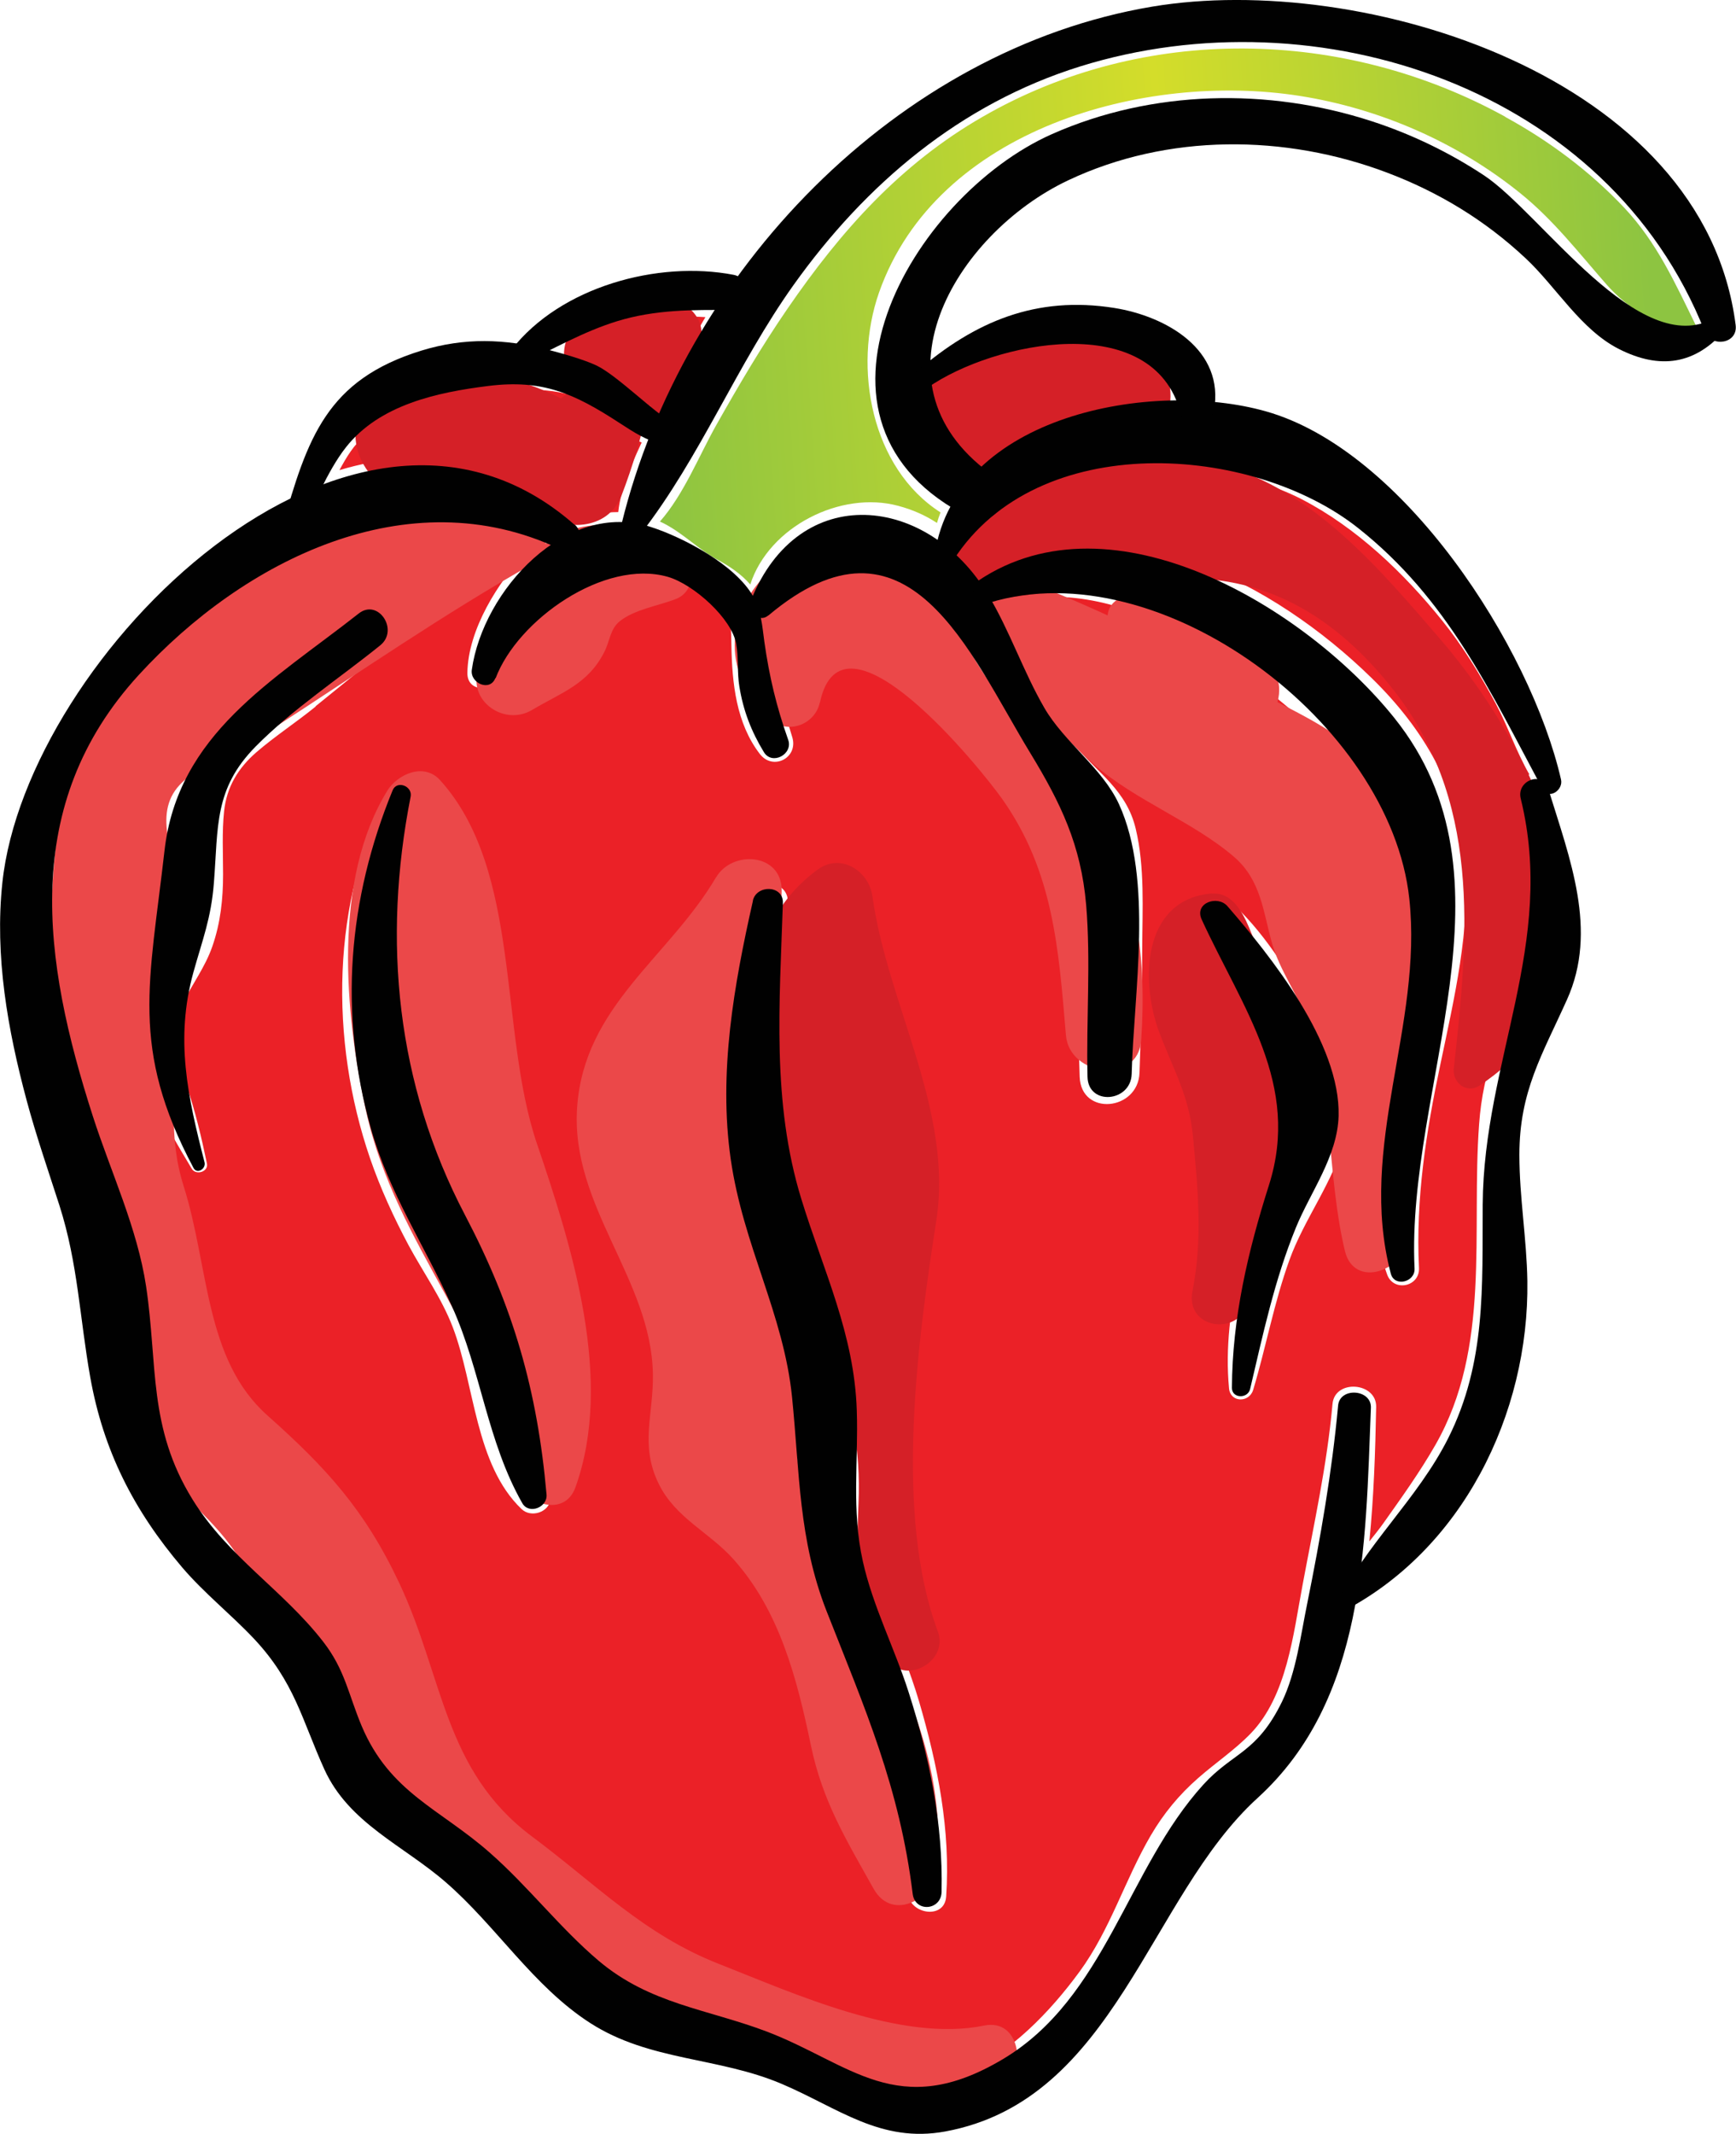 <svg viewBox="0 0 102.18 125.55" xmlns:xlink="http://www.w3.org/1999/xlink" xmlns="http://www.w3.org/2000/svg" data-name="Layer 2" id="Layer_2">
  <defs>
    <style>
      .cls-1 {
        fill: url(#linear-gradient);
      }

      .cls-1, .cls-2, .cls-3, .cls-4, .cls-5 {
        stroke-width: 0px;
      }

      .cls-2 {
        fill: #d52027;
      }

      .cls-3 {
        fill: #eb2127;
      }

      .cls-4 {
        fill: #eb4849;
      }

      .cls-5 {
        fill: #010101;
      }
    </style>
    <linearGradient gradientUnits="userSpaceOnUse" gradientTransform="translate(-4.04 4.97) rotate(-3.97) scale(.99)" y2="17.93" x2="103.73" y1="17.93" x1="41.44" id="linear-gradient">
      <stop stop-color="#8dc441" offset="0"></stop>
      <stop stop-color="#d4dd2a" offset=".5"></stop>
      <stop stop-color="#8dc441" offset=".96"></stop>
    </linearGradient>
  </defs>
  <g data-name="Layer 3" id="Layer_3">
    <g>
      <g>
        <path d="M36.59,22.06c.8.76,1.19,1.57,2.07,2.06.41-.86.83-1.72,1.26-2.57.5-.98,1.04-1.94,1.6-2.89-.56-.03-1.13-.07-1.68-.03-1.02.07-2.03.23-3.01.5-.97.27-1.92.64-2.85,1.05-.26.11-.51.23-.77.35,0,0,.01,0,.02,0,1.14.35,2.47.69,3.36,1.54Z" class="cls-3"></path>
        <path d="M57.69,26.84c1.12-1,2.48-1.79,3.96-2.37,2.2-.87,4.63-1.3,7.04-1.39-.08-.2-.18-.39-.31-.56-.44-.57-1.08-.91-1.74-1.16-1.19-.46-2.56-.63-3.83-.61-1.4.03-2.78.22-4.12.61-1.06.31-2.31.66-3.33,1.21.29,1.64,1.06,3.19,2.34,4.27Z" class="cls-3"></path>
        <path d="M33.94,30.59c.79-.3,1.62-.46,2.45-.46.14-1.33.73-2.69,1.28-3.88.03-.07.06-.14.1-.21-.46-.2-.9-.45-1.29-.77-.42-.34-.71-.77-1.1-1.15-.47-.46-1.04-.65-1.65-.84-2.16-.66-4.26-.23-6.44.09-1.98.29-4.19,1-5.79,2.25-.66.52-1.11,1.28-1.52,2.04,4.85-1.45,10.37-.95,13.98,2.92Z" class="cls-3"></path>
        <path d="M65.78,28.2c-1.83.29-3.62.78-5.3,1.57-.51.24-1.07.52-1.61.84-.14.11-.29.21-.46.28-.6.39-1.16.84-1.59,1.36.24.28.46.58.68.91.11.17.22.34.33.51,3.49-2.7,8.61-1.96,12.52-.54,3.84,1.4,7.48,3.92,10.4,6.78,3.03,2.96,5.12,6.49,5.48,10.79.33,3.99-.64,8.05-1.45,11.92-.84,3.97-1.46,7.92-1.26,11.99.05,1.1-1.49,1.42-1.87.39-1.43-3.95-.71-8.15-.03-12.19.6-3.54,1.31-7.08.78-10.68-.49-3.32-2.33-6.39-4.67-8.74-2.56-2.56-5.63-4.73-8.82-6.4-3.19-1.67-6.56-2.39-10.03-1.47.46.88.88,1.78,1.3,2.7.88,1.94,1.67,3.94,3.04,5.59,1.41,1.69,3.09,2.68,3.63,4.96.54,2.26.39,4.75.38,7.05,0,2.44-.07,4.87-.16,7.3-.08,2.24-3.44,2.57-3.52.24-.14-4.2-.2-8.39-.03-12.59.03-.86.15-1.78-.18-2.6-.35-.86-1.12-1.47-1.72-2.13-1.14-1.25-1.98-2.68-2.76-4.17-.8-1.52-1.45-3.23-2.52-4.59-.93-1.18-2.04-1.93-3.32-2.69-1.2-.72-2.28-.87-3.66-.57-1.59.35-2.68,1.54-4.02,2.35-.08.05-.15.08-.23.1.16.86.16,1.77.29,2.63.22,1.49.83,2.86,1.24,4.3.34,1.21-1.15,1.95-1.91.97-1.4-1.81-1.64-4.18-1.68-6.4-.02-1.03.01-2.23-.76-3.01-.81-.81-1.63-.69-2.64-.66-1.95.06-3.83-.01-5.52,1.08-.84.54-1.65,1.15-2.4,1.82-.77.69-1.95,1.52-2.27,2.53-.31.98-1.96,1.08-1.95-.13.03-2.54,1.81-5.39,3.53-7.16.16-.16.33-.32.5-.47-2.45-.91-5.12-1.09-7.71-.74-1.6.22-3.18.73-4.68,1.34-1.5.62-3.11,1.25-4.5,2.1-2.96,1.79-5.69,4.39-7.88,7.06-2.21,2.7-3.32,5.95-3.42,9.44-.2,6.77,2.26,13.19,4.46,19.47.57,1.64,1.15,3.28,1.42,5,.26,1.69.08,3.36.15,5.05.13,2.87,1.16,5.56,2.79,7.9,1.77,2.54,4.11,4.36,6.23,6.56,1.02,1.05,1.93,2.18,2.55,3.51.64,1.38.58,2.95,1.2,4.31,1.01,2.22,4.1,3.27,5.93,4.68,2.07,1.62,3.82,3.62,5.65,5.5,1.85,1.9,3.93,3.72,6.51,4.49,1.51.45,3.06.73,4.55,1.26,1.38.49,2.63,1.16,3.9,1.88,2.65,1.51,5.09,2.55,8.06,1.22,2.73-1.22,5.04-3.6,6.79-5.99,1.81-2.47,2.66-5.39,4.19-8.01.76-1.3,1.67-2.4,2.79-3.38,1.01-.89,2.15-1.65,3.09-2.62,2.14-2.21,2.51-5.84,3.06-8.75.66-3.54,1.44-7.05,1.76-10.64.13-1.48,2.6-1.29,2.57.17-.05,2.67-.14,5.3-.4,7.91.29-.36.57-.71.82-1.06,1.07-1.51,2.15-3.01,3.07-4.62,3.29-5.75,2.1-12.51,2.57-18.87.23-3.19,1.25-5.8,3.08-8.39,1.18-1.66.78-3.35.39-5.23-.41-1.93-1.06-3.84-1.35-5.79-.1-.68.32-1.08.84-1.16-.77-1.33-1.27-2.85-1.99-4.19-.91-1.69-1.93-3.36-3.13-4.85-2.27-2.82-5.06-5.49-8.29-7.16-3.36-1.74-7.18-1.79-10.83-1.2ZM18.58,41.57c-1.14.93-2.39,1.74-3.5,2.7-1.07.93-1.74,2.04-1.89,3.46-.13,1.22-.06,2.48-.06,3.71,0,1.46-.15,2.86-.63,4.24-.43,1.24-1.19,2.22-1.76,3.39-.79,1.63-.28,3.23.26,4.85.5,1.5.86,3,1.18,4.54.1.49-.65.71-.89.31-1.65-2.75-3.76-6.25-3.3-9.61.2-1.45,1-2.68,1.07-4.18.07-1.48,0-2.96.09-4.45.2-3.29,1.29-5.95,3.71-8.21,2.53-2.37,5.31-4.44,8.03-6.57,1.56-1.22,3.22,1.31,1.71,2.54-1.34,1.09-2.68,2.17-4.02,3.26ZM32.41,88.21c-.1.78-1.16,1.11-1.71.58-2.74-2.62-2.75-7.3-4.05-10.7-.66-1.72-1.73-3.21-2.6-4.82-.88-1.65-1.66-3.35-2.27-5.12-2.38-6.94-2.31-15.16,1.15-21.72.41-.77,1.55-.36,1.42.49-1.08,7.02-.82,14.12,1.81,20.79,1.34,3.39,3.68,6.29,4.76,9.8.52,1.7.89,3.5,1.13,5.26.25,1.79.58,3.66.35,5.45ZM55.69,111.59c-.09,1.36-2.1,1.05-2.25-.15-.28-2.26-.56-4.57-1.11-6.78-.54-2.16-1.46-4.2-2.45-6.18-1.73-3.48-3.14-6.83-3.59-10.74-.23-2.05-.21-4.1-.37-6.15-.15-1.84-.68-3.54-1.28-5.27-1.29-3.73-2.43-7.38-2.44-11.37,0-4.1.75-8.08,1.82-12.02.34-1.24,2.35-1.27,2.36.16.03,4.55-.29,9.16.47,13.67.63,3.74,2.46,7.03,3.45,10.65.55,2,.87,4.12.83,6.2-.04,1.98-.31,3.96-.18,5.95.23,3.64,2.12,7.07,3.14,10.53,1.1,3.76,1.87,7.59,1.6,11.51ZM79.14,66.99c-.63,2.53-2.37,4.7-3.25,7.16-.9,2.49-1.37,5.1-2.13,7.63-.23.76-1.34.76-1.42-.09-.45-4.77,1.25-9.58,2.58-14.08.34-1.17.48-2.1.05-3.26-.42-1.13-.94-2.23-1.44-3.32-1.04-2.25-2.28-4.47-3.06-6.82-.36-1.09.96-2.03,1.84-1.26,2,1.76,3.51,4.19,4.78,6.51,1.25,2.29,2.74,4.83,2.06,7.53Z" class="cls-3"></path>
        <path d="M88.6,6.87c-9.52-5.24-21.27-5.47-30.76,0-4.84,2.78-8.34,6.71-11.48,11.28-1.52,2.21-2.88,4.52-4.2,6.86-1,1.77-1.91,4.08-3.32,5.68.09.04.17.07.26.12,1.15.6,2.03,1.53,3.14,2.13.71.38,1.39.84,1.92,1.45,1.11-3.43,5.35-5.53,8.7-4.63.87.23,1.62.57,2.29,1.01.06-.21.13-.42.21-.62-4.07-2.6-5.18-8.5-3.62-12.94,3.4-9.65,15.66-12.99,24.74-11.57,4.72.74,9.3,2.73,13.03,5.75,1.94,1.57,3.41,3.48,5.05,5.35,1.17,1.33,3.36,2.94,5.25,2.39-1.21-2.47-2.29-4.87-4.21-6.91-2.03-2.15-4.42-3.93-7-5.34Z" class="cls-1"></path>
      </g>
      <path d="M48.26,41.34c1.31-6.22,9.47,3.88,10.75,5.7,3,4.27,3.3,8.79,3.73,13.87.2,2.43,4.25,2.92,4.43.3.32-4.8-.21-9.42-2.82-13.57-1.62-2.59-3.91-4.68-5.78-7.07-1.59-2.03-2.58-4.71-4.32-6.6-5.64-6.13-15.31,2.44-8.88,8.36,1,.92,2.61.29,2.88-.99h0Z" class="cls-4"></path>
      <path d="M40.24,32.95c-2.48-2.35-6.37-3.01-8.88-.26-.48.53-.82,1.11-1.09,1.77-.41,1.02-.04,1.85-.22,2.8.17-.89-.25-.05-.64.34-.47.47-.83.9-1.13,1.5-.98,1.97,1.31,3.7,3.04,2.67s3.28-1.5,4.25-3.41c.33-.65.34-1.35.91-1.81.88-.7,2.29-.91,3.31-1.31.96-.37,1.18-1.59.43-2.3h0Z" class="cls-4"></path>
      <path d="M22.8,46.52c-3.22,5.22-2.52,13.09-1.25,18.87,1.77,8.03,7.63,13.41,8.84,21.42.24,1.61,2.8,2.6,3.48.7,2.27-6.32-.19-14.12-2.27-20.23-2.26-6.67-.88-16.06-5.7-21.38-.95-1.05-2.5-.35-3.11.63h0Z" class="cls-4"></path>
      <path d="M42.15,51.61c-2.79,4.74-7.76,7.56-8.18,13.53-.41,5.83,4.37,10.11,4.46,15.72.04,2.35-.78,4.16.34,6.44.99,2.02,2.95,2.83,4.39,4.43,2.73,3.04,3.75,7.04,4.57,10.97.68,3.27,2.07,5.54,3.69,8.43,1.14,2.03,3.68.5,3.78-1.32.38-6.88-2.27-11.13-5.02-17.29-.8-1.78-2.21-3.52-2.9-5.27-.9-2.27.2-3.68.41-6.14.42-5.13-2.75-8.78-4.19-13.41-1.65-5.33,2.52-9.94,2.51-15.31,0-2.21-2.92-2.38-3.86-.77h0Z" class="cls-4"></path>
      <path d="M57.59,37.27c2.24,2.66,4.15,5.4,6.79,7.7,2.5,2.17,5.83,3.36,8.26,5.45,1.59,1.37,1.71,3.24,2.23,5.08.47,1.64,1.53,3.03,2.1,4.64,1.51,4.27,1.14,9.07,2.19,13.46.54,2.26,3.54,1.17,3.64-.76.16-3.11-.42-6.12-.42-9.22,0-2.82,1.04-5.44,1.29-8.13.31-3.3-.42-6.97-2.36-9.66s-4.81-3.77-7.68-5.34c-4.48-2.46-8.57-4.49-13.33-6.36-1.76-.69-4.23,1.33-2.7,3.14h0Z" class="cls-4"></path>
      <path d="M65.21,36.57c.24,1.5,1.18,2.42,2.43,3.17.5.3.98.52,1.4.94.46.45.74,1.02,1.09,1.57,1.19-1.38,2.37-2.75,3.56-4.13-2.01-1.16-4.66-2.6-7.03-2.38-2.9.28-3.39,3.95-1.05,5.37.96.59,2.1.73,3.16,1.07.84.27,1.64.63,2.43,1.01,2.43,1.18,5.3-1.8,3.56-4.13-.96-1.28-2.31-2.21-3.81-2.74-.6-.22-1.21-.38-1.84-.47-.32-.04-1.06,0-1.22-.22-.81-1.08-2.93-.62-2.68.94h0Z" class="cls-4"></path>
      <path d="M30.76,30.06c-7.3-1.83-12.72.69-18.92,4.5-5.56,3.43-7.11,6.98-8.28,13.3-.61,3.31-.46,6.67-.97,9.98s-.59,5.53.9,8.6c1.97,4.07,4.6,7.02,4.57,11.85-.01,2.48-.59,4.31.53,6.65s3.43,3.89,4.99,6.01c2.06,2.82,2.84,6.56,4.44,9.68,3.01,5.87,7.43,7.77,12.05,11.97,2.32,2.11,3.55,4.7,6.48,5.99,2.04.89,4.67,1.36,6.84,2.14,4.33,1.55,11.71,5.49,15.76,2.04,1.27-1.08.88-4.02-1.23-3.59-4.87,1-11.2-1.9-15.61-3.63s-7.22-4.68-10.99-7.49c-5.21-3.89-5.2-9.37-7.83-14.94-2.03-4.3-4.29-6.76-7.75-9.84-3.71-3.3-3.43-8.76-4.93-13.49-1.82-5.76,1.35-11.11,0-17-.54-2.34-1.85-4.86-.25-6.59,1.26-1.36,4-2.35,5.59-3.39,5-3.24,10.06-6.74,15.23-9.65,1.35-.76.68-2.76-.62-3.08h0Z" class="cls-4"></path>
      <path d="M48.14,51.15c-6.46,4.75-3.36,14.22-1.54,20.71,1.64,5.84,4.21,10.25,3.93,16.6-.15,3.48-.06,6.03,1.65,9.07.96,1.71,3.7.27,3.02-1.54-2.59-6.93-1.18-17.15-.09-24.17,1.01-6.49-2.88-12.73-3.76-19.09-.21-1.49-1.87-2.56-3.21-1.57h0Z" class="cls-2"></path>
      <path d="M71.33,52.57c-4.11.34-4.24,5.19-3.07,8.24.84,2.2,1.74,3.7,1.96,6.08.29,3.1.58,5.98-.03,9.07-.44,2.21,2.66,2.71,3.31.68.93-2.89.92-5.89,2.36-8.62,1.23-2.32,1.95-3.69,1.09-6.43-.72-2.29-2.36-4.37-3.25-6.58-.4-.99-1.02-2.54-2.37-2.43h0Z" class="cls-2"></path>
      <path d="M60.47,26.93c-.14-.3-.42-.95-.43-1.1,0,.06.35-1.2.18-.69l-.79,1.61c-.51.6-1.1.45-.13.35.74-.08,1.48-.1,2.22-.1,1.36,0,2.76.27,4.1.14,3.29-.32,4.73-5.37,1.32-6.78-3.02-1.25-7.95-1.36-10.94.12-1.64.81-2.79,2.48-2.66,4.38.07.96.46,1.82,1.13,2.5.84.86,2,.93,2.85,1.72,1.38,1.27,4-.32,3.14-2.15h0Z" class="cls-2"></path>
      <path d="M39.25,17.74c-1.62.32-3.18,1.07-4.17,2.46-.9,1.26-1.04,2.91.03,4.13.91,1.04,2.36,1.3,3.65.92,2.22-.66,3.64-3.21,2.55-5.39-.72-1.43-2.15-1.8-3.61-1.78-.55.01-1.1,0-1.64.11-.66.14-1.2.41-1.78.73-1.7.95-1.25,3.57.3,4.36.81.41,1.51.59,2.42.6.26,0,.53,0,.79-.01h.32c.43-.01.42,0-.04.01l-1.32-.66.13.12-.83-1.23c-.34-.85.11-2.07.99-2.36.37-.12,1.71.32,1.31.05l1.07.94.17.32.1,1.42c0-.09.17-.71,0-.29.02-.05.26-.54.16-.38-.07.11.24-.29.27-.32-.19.18.38-.25.34-.22.72-.46,1.01-1.46.73-2.26-.26-.74-1.14-1.46-1.95-1.3h0Z" class="cls-2"></path>
      <path d="M36.53,21.94c-2.61.41-4.57,1.93-5.71,4.33l4.98-1c-3.78-3.09-9-4.52-13.43-2.05-2.97,1.65-.91,6.06,2.05,5.95,2.53-.09,4.95-.58,7.18.99,1.54,1.08,4.15,1.12,4.98-1,.67-1.73,1.19-3.53,1.58-5.34.2-.92-.63-2.02-1.62-1.86h0Z" class="cls-2"></path>
      <path d="M57.79,35.4c3.5-.55,7.05-.98,10.57-1.3,5.59-.52,9.9,1.84,13.45,6.23,5.4,6.66,4.64,14.6,3.76,22.54-.09.83.75,1.5,1.5,1.01,9.82-6.47,3.6-19.44-2.27-26.24-3.6-4.18-7.5-8.83-12.98-10.31-6.12-1.65-11.19.61-15.71,4.7-1.28,1.16.02,3.63,1.67,3.38h0Z" class="cls-2"></path>
      <g>
        <path d="M29.17,39.91c1.3-3.45,6.41-7.04,10.14-5.97,1.52.44,3.76,2.45,4.02,3.94.15.81.05,1.69.19,2.52.23,1.42.7,2.63,1.44,3.85.48.8,1.74.13,1.43-.73-.69-1.95-1.11-3.71-1.4-5.76-.13-.95-.18-1.81-.66-2.67-1.04-1.85-4.11-3.47-6.01-4.08-5.02-1.62-9.89,3.73-10.55,8.4-.11.79,1.07,1.31,1.39.48h0Z" class="cls-5"></path>
        <path d="M45.22,36.22c8.23-6.93,11.82,2.18,15.43,8.1,1.77,2.91,2.98,5.39,3.28,8.92.28,3.31,0,6.79.08,10.12.04,1.72,2.56,1.49,2.6-.18.12-4.74,1.29-11.42-.75-15.87-.97-2.11-3.22-3.64-4.39-5.66-1.24-2.14-2.03-4.52-3.3-6.64-3.54-5.91-11.13-6.76-13.97.31-.24.59.43,1.38,1.02.89h0Z" class="cls-5"></path>
        <path d="M58.24,35.46c10.08-3.08,23.6,7.11,24.71,17.41.81,7.5-3.06,14.57-1.09,22.06.21.82,1.44.51,1.4-.29-.51-10.76,6.42-22.93-1.2-32.41-5.18-6.45-16.55-13.37-24.47-8.07-.7.47-.12,1.53.65,1.29h0Z" class="cls-5"></path>
        <path d="M56.12,32.95c4.96-7.71,17.57-6.83,23.82-1.88,5.27,4.17,7.76,9.58,10.85,15.35.36.67,1.24.07,1.09-.56-1.8-7.82-9.28-19.38-17.38-21.66-6.66-1.88-18.19.19-19.48,8.37-.11.69.74.92,1.09.38h0Z" class="cls-5"></path>
        <path d="M33.81,30.87C20.79,19.43,1.55,38.62.14,51.93c-.46,4.32.31,8.65,1.43,12.82.56,2.08,1.27,4.13,1.93,6.18,1.09,3.41,1.19,6.61,1.81,10.09.77,4.34,2.57,7.86,5.42,11.21,1.3,1.52,2.85,2.74,4.21,4.18,2.4,2.55,2.83,4.78,4.15,7.69,1.44,3.17,4.64,4.47,7.14,6.64,2.99,2.59,5.15,6.13,8.51,8.29,3.5,2.25,7.53,1.99,11.27,3.58,3.34,1.42,5.82,3.5,9.63,2.8,10.02-1.85,11.96-13.78,18.38-19.62,6.35-5.78,6.35-14.77,6.67-22.96.04-1.1-1.83-1.23-1.93-.13-.36,3.92-1.04,7.8-1.82,11.66-.38,1.85-.65,4.04-1.48,5.76-1.49,3.05-2.89,2.97-4.63,4.88-4.49,4.94-5.75,12.55-11.81,16.16-6.18,3.68-8.98.23-13.92-1.64-3.5-1.32-6.85-1.61-9.86-4.15-2.3-1.95-4.15-4.38-6.42-6.37-2.93-2.58-5.87-3.52-7.53-7.44-.79-1.88-.98-3.31-2.27-4.97-2.37-3.05-5.6-4.98-7.69-8.37-2.62-4.24-2.04-7.92-2.73-12.53-.52-3.45-2.08-6.73-3.14-10.03-2.95-9.17-4.28-18.31,2.7-25.94,6.2-6.77,15.85-11.61,24.74-7.44.86.4,1.66-.76.93-1.41h0Z" class="cls-5"></path>
        <path d="M78.93,94.87c7.13-3.63,11.08-11.67,10.97-19.5-.04-2.48-.47-4.94-.47-7.42,0-3.75,1.35-5.9,2.8-9.13,1.84-4.07.17-8.29-1.1-12.41-.33-1.08-1.89-.49-1.62.58,2.09,8.5-2.18,15.41-2.24,23.88-.03,4.84.21,9.29-2.03,13.75-1.81,3.6-4.9,6.29-6.63,9.88-.09.19.11.47.32.37h0Z" class="cls-5"></path>
        <path d="M44.32,52.99c-1.12,4.95-2.04,10.12-1.31,15.21s3.12,9.12,3.61,14.01c.45,4.45.38,8.37,2.03,12.58,2.26,5.74,4.3,10.37,5.07,16.64.14,1.11,1.68.98,1.7-.12.09-4.04-.71-7.91-1.94-11.75-.82-2.57-2.1-5.04-2.69-7.68-.68-3.03-.26-5.85-.36-8.88-.14-4.5-1.96-8.21-3.26-12.44-1.76-5.71-1.28-11.56-1.09-17.44.03-1.05-1.56-1.08-1.77-.12h0Z" class="cls-5"></path>
        <path d="M23.11,46.5c-2.63,6.41-3.18,13.14-1.29,19.86,1.09,3.86,3.17,6.91,4.79,10.52,1.71,3.79,2.06,7.92,4.13,11.56.39.69,1.49.25,1.43-.5-.54-6.14-1.96-11.04-4.8-16.45-4.04-7.71-4.87-16.13-3.2-24.62.12-.62-.81-.98-1.06-.37h0Z" class="cls-5"></path>
        <path d="M37.74,31.38c3.49-4.5,5.64-9.94,8.96-14.6,4.25-5.96,9.82-10.67,16.87-12.87,13.97-4.35,31.11,1.27,36.77,15.6.38.95,1.96.73,1.82-.38C100.3,4.46,80.15-1.68,67.82.39c-15.02,2.52-27.6,15.62-31.23,30.42-.16.64.74,1.09,1.15.57h0Z" class="cls-5"></path>
        <path d="M99.17,15.22c1.43,0,1.43-2.22,0-2.22s-1.43,2.22,0,2.22h0Z" class="cls-5"></path>
        <path d="M100.53,16.11c.15,0,.15-.23,0-.23s-.15.23,0,.23h0Z" class="cls-5"></path>
        <path d="M101.07,16.71s.01-.02,0-.02-.01.02,0,.02h0Z" class="cls-5"></path>
        <path d="M100.92,18.71c-4.43,2.52-10.19-6.15-13.57-8.39-2.06-1.36-4.28-2.43-6.62-3.19-6.09-1.98-12.92-1.85-18.81.76-8.28,3.67-15.98,17.02-4.84,22.56,1.39.69,2.91-1.42,1.55-2.35-7.83-5.31-2.42-14.34,4.24-17.49,5.86-2.77,12.78-2.72,18.78-.45,3.04,1.15,5.76,2.8,8.15,5.04,1.79,1.67,3.25,4.21,5.5,5.34,2.41,1.22,4.49.91,6.24-1.12.37-.43-.17-.98-.63-.72h0Z" class="cls-5"></path>
        <path d="M54.6,22.81c3.89-2.72,13.29-4.64,14.89,1.5.26,1,1.78.82,1.96-.14.66-3.59-2.8-5.56-5.86-6.05-4.6-.73-8.21.79-11.63,3.74-.54.46.02,1.37.64.94h0Z" class="cls-5"></path>
        <path d="M17.56,31.39c.93-1.61,1.66-3.62,2.8-5.07,1.98-2.52,5.41-3.24,8.37-3.61,3.2-.4,5.05.43,7.74,2.18.89.58,1.51.98,2.56,1.29.96.28,1.22-1.21.3-1.52-.64-.22-3-2.57-4.21-3.15-.73-.35-2.08-.73-2.85-.93-2.56-.65-4.93-.73-7.47.05-5.57,1.72-6.71,5.13-8.2,10.42-.17.59.69.81.96.33h0Z" class="cls-5"></path>
        <path d="M30.69,21.43c1.86-.89,3.65-1.92,5.63-2.53,2.25-.69,4.41-.67,6.73-.66,1.18,0,1.26-1.85.13-2.07-4.47-.86-10.19.71-13.06,4.39-.3.38.06,1.1.58.86h0Z" class="cls-5"></path>
        <path d="M70.73,54.1c2.41,5.24,5.84,9.71,3.96,15.63-1.24,3.9-2.16,7.82-2.18,11.93,0,.63.93.65,1.07.07.76-3.23,1.44-6.43,2.7-9.51.86-2.1,2.44-4.18,2.51-6.56.11-4.29-3.99-9.4-6.54-12.34-.58-.67-1.97-.2-1.52.78h0Z" class="cls-5"></path>
        <path d="M21.77,37.08s.01-.02,0-.02-.01.02,0,.02h0Z" class="cls-5"></path>
        <path d="M21.11,36.1c-5.06,3.98-10.65,7.07-11.43,13.97-.87,7.71-2.05,11.58,1.71,18.65.21.39.74.05.65-.33-1-3.9-1.74-7.25-.66-11.17.53-1.91,1.05-3.19,1.21-5.28.26-3.3,0-5.52,2.45-8.01,2.17-2.2,4.94-4.02,7.34-5.96,1.12-.9-.12-2.78-1.27-1.87h0Z" class="cls-5"></path>
      </g>
    </g>
  </g>
</svg>